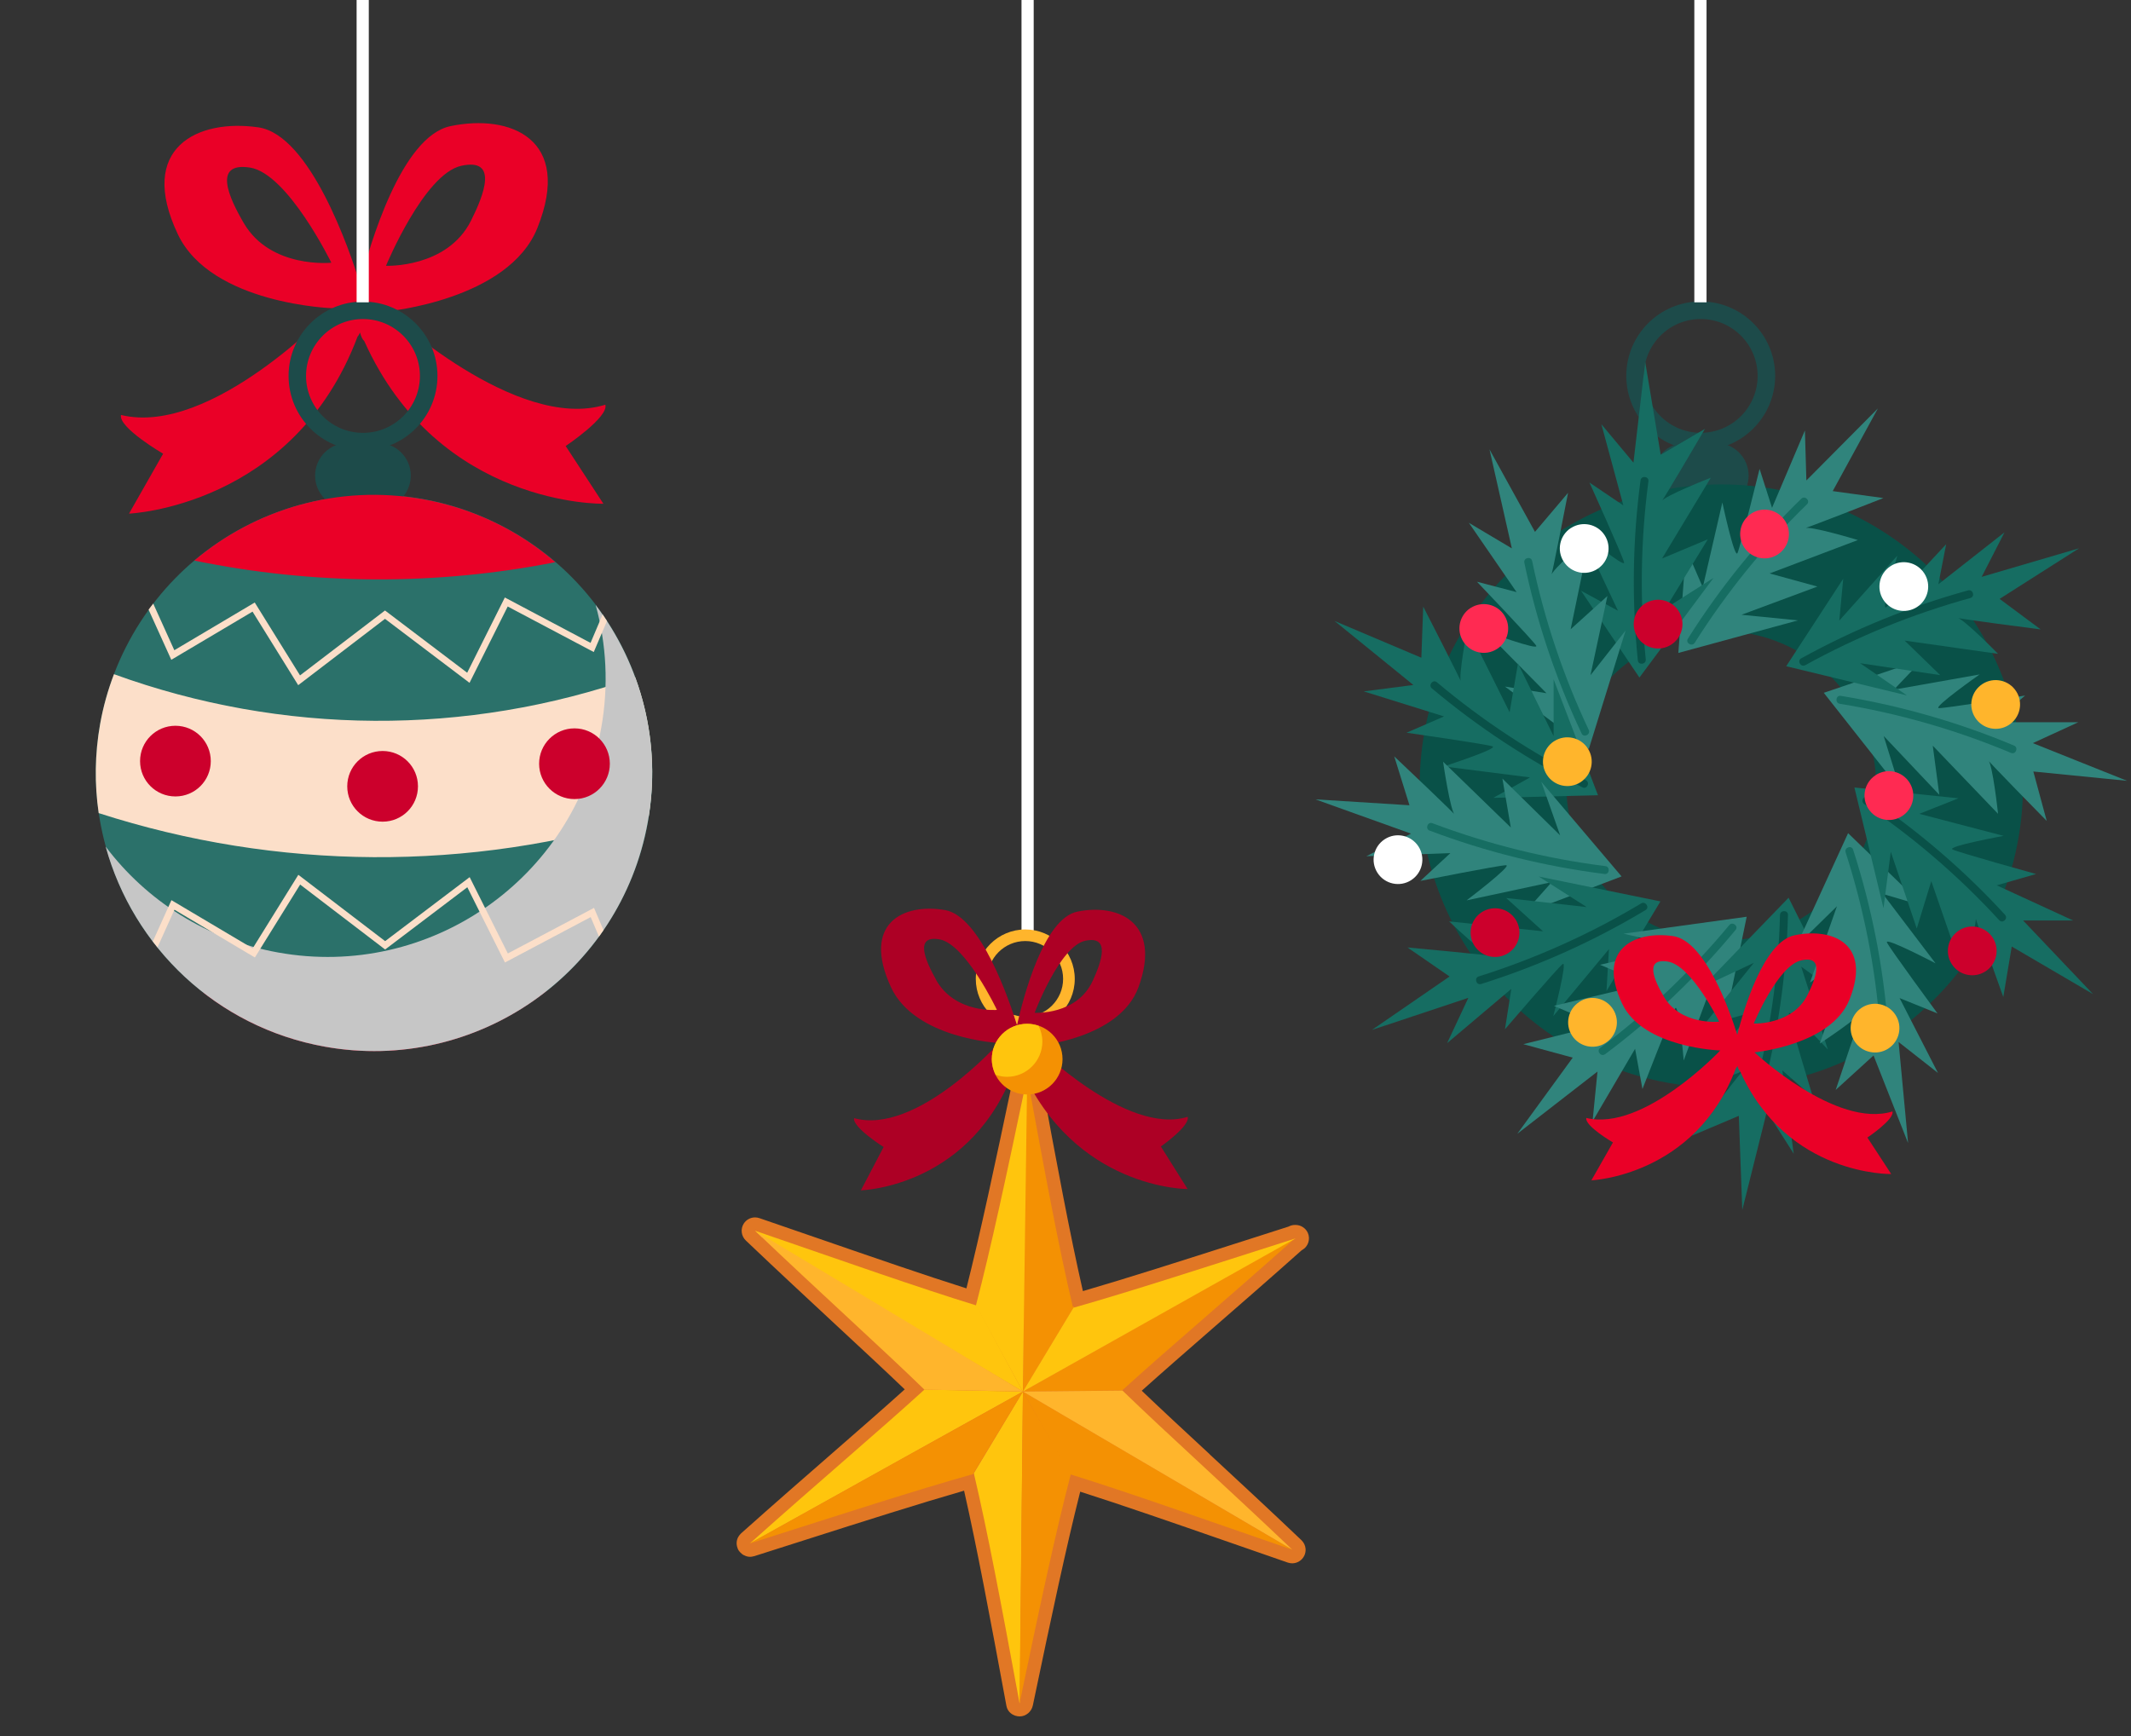 <svg xmlns="http://www.w3.org/2000/svg" width="81" height="66" viewBox="0 0 81 66" fill="none"><rect x="0" y="0" width="81" height="66" fill="#333333" stroke="none"/><path d="M14.717 11.836C14.717 11.836 19.328 11.411 20.427 8.665C21.784 5.277 19.391 4.32 17.12 4.796C15.255 5.188 14.05 9.311 13.681 10.775C13.297 9.535 11.795 5.129 9.822 4.842C7.523 4.506 5.197 5.61 6.76 8.906C8.028 11.579 12.655 11.719 12.655 11.719C12.655 11.719 8.04 16.616 4.599 15.776C4.492 16.254 6.2 17.249 6.2 17.249L4.904 19.527C4.904 19.527 11.151 19.273 13.592 12.795C13.628 12.76 13.658 12.706 13.684 12.643C13.725 12.79 13.778 12.91 13.847 12.969C16.683 19.283 22.935 19.151 22.935 19.151L21.502 16.957C21.502 16.957 23.143 15.857 23.009 15.386C19.628 16.438 14.717 11.836 14.717 11.836ZM17.535 6.303C18.956 5.992 18.393 7.412 17.902 8.392C16.993 10.202 14.672 10.105 14.672 10.105C14.672 10.105 16.115 6.613 17.535 6.303ZM9.265 8.479C8.712 7.532 8.066 6.15 9.501 6.371C10.937 6.593 12.594 9.988 12.594 9.988C12.594 9.988 10.286 10.227 9.265 8.479Z" fill="#EA0027"></path><path d="M23.645 34.174C26.291 28.969 24.215 22.604 19.009 19.959C13.802 17.314 7.437 19.389 4.791 24.594C2.145 29.8 4.221 36.164 9.427 38.809C14.633 41.455 20.999 39.38 23.645 34.174Z" fill="#2B716A"></path><path d="M14.374 19.321H13.216C12.531 19.321 11.977 18.766 11.977 18.081C11.977 17.397 12.531 16.842 13.216 16.842H14.374C15.059 16.842 15.614 17.397 15.614 18.081C15.614 18.766 15.059 19.321 14.374 19.321Z" fill="#1D4B4A"></path><path d="M13.797 17.123C12.236 17.123 10.969 15.855 10.969 14.293C10.969 12.73 12.236 11.465 13.797 11.465C15.357 11.465 16.628 12.732 16.628 14.293C16.628 15.853 15.36 17.123 13.797 17.123ZM13.797 12.129C12.603 12.129 11.633 13.099 11.633 14.293C11.633 15.486 12.603 16.456 13.797 16.456C14.991 16.456 15.961 15.486 15.961 14.293C15.961 13.099 14.991 12.129 13.797 12.129Z" fill="#1D4B4A"></path><path d="M14.018 0H13.555V11.494H14.018V0Z" fill="white"></path><path d="M7.734 37.741C9.04 38.756 10.606 39.481 12.347 39.792C15.448 40.349 18.474 39.489 20.768 37.679C16.461 36.875 12.037 36.898 7.734 37.738V37.741Z" fill="#EA0027"></path><path d="M7.387 21.311C11.91 22.243 16.579 22.266 21.108 21.373C19.723 20.179 18.01 19.326 16.08 18.98C12.855 18.402 9.708 19.352 7.387 21.311Z" fill="#EA0027"></path><path d="M24.658 31.037C24.951 29.197 24.747 27.387 24.144 25.748C17.734 27.995 10.724 27.955 4.332 25.631C4.103 26.232 3.924 26.863 3.807 27.519C3.601 28.672 3.591 29.813 3.751 30.912C10.538 33.103 17.849 33.147 24.656 31.037H24.658Z" fill="#FCDFC9"></path><g style="mix-blend-mode:multiply"><path d="M22.642 23.004C23.049 24.48 23.141 26.066 22.853 27.674C21.822 33.421 16.326 37.244 10.578 36.213C7.854 35.725 5.563 34.233 4.016 32.187C5.064 35.989 8.206 39.049 12.347 39.792C18.095 40.823 23.591 37 24.622 31.253C25.165 28.229 24.363 25.274 22.644 23.004H22.642Z" fill="#C6C6C6"></path></g><path d="M8.012 28.936C8.012 29.679 7.412 30.279 6.668 30.279C5.925 30.279 5.324 29.679 5.324 28.936C5.324 28.192 5.925 27.592 6.668 27.592C7.412 27.592 8.012 28.192 8.012 28.936Z" fill="#CC002C"></path><path d="M15.887 29.895C15.887 30.638 15.287 31.238 14.543 31.238C13.8 31.238 13.199 30.638 13.199 29.895C13.199 29.151 13.8 28.551 14.543 28.551C15.287 28.551 15.887 29.151 15.887 29.895Z" fill="#CC002C"></path><path d="M21.836 30.379C22.579 30.379 23.18 29.777 23.18 29.035C23.18 28.293 22.579 27.691 21.836 27.691C21.094 27.691 20.492 28.293 20.492 29.035C20.492 29.777 21.094 30.379 21.836 30.379Z" fill="#CC002C"></path><path d="M22.574 34.518L19.303 36.248L17.852 33.347L14.639 35.78L11.34 33.258L9.604 36.055L6.516 34.222L5.809 35.79C5.867 35.867 5.926 35.94 5.987 36.014L6.631 34.586L9.688 36.401L11.409 33.629L14.639 36.098L17.763 33.731L19.193 36.592L22.452 34.866L22.767 35.607C22.826 35.526 22.882 35.444 22.938 35.36L22.577 34.51L22.574 34.518Z" fill="#FCDFC9"></path><path d="M22.905 23.361L22.447 24.441L19.189 22.715L17.758 25.576L14.634 23.209L11.404 25.677L9.683 22.906L6.626 24.72L5.824 22.947C5.766 23.023 5.704 23.099 5.648 23.178L6.511 25.084L9.599 23.252L11.335 26.049L14.634 23.527L17.847 25.96L19.298 23.058L22.569 24.789L23.071 23.611C23.015 23.527 22.961 23.44 22.903 23.356L22.905 23.361Z" fill="#FCDFC9"></path><path d="M39.291 0H38.828V35.49H39.291V0Z" fill="white"></path><path d="M45.982 55.288C45.015 54.392 44.16 53.6 43.398 52.872C44.195 52.157 45.091 51.376 46.107 50.49C47.12 49.609 48.266 48.612 49.47 47.538L49.495 47.522C49.724 47.395 49.816 47.112 49.712 46.873C49.628 46.685 49.442 46.57 49.246 46.57C49.243 46.57 49.225 46.57 49.218 46.57C49.136 46.57 49.055 46.591 48.978 46.632L47.27 47.179C44.834 47.958 42.864 48.589 41.161 49.085C40.659 46.878 40.168 44.244 39.544 40.841C39.501 40.602 39.292 40.426 39.05 40.424H39.043C38.801 40.424 38.595 40.592 38.544 40.828C37.808 44.328 37.269 46.855 36.734 48.981C35.117 48.469 33.272 47.83 30.994 47.044C30.322 46.812 29.614 46.568 28.866 46.311C28.812 46.293 28.756 46.283 28.7 46.283C28.527 46.283 28.359 46.372 28.265 46.527C28.14 46.731 28.176 46.995 28.349 47.161C29.581 48.334 30.757 49.426 31.796 50.391C32.768 51.292 33.626 52.091 34.389 52.821C33.593 53.539 32.694 54.323 31.676 55.211C30.622 56.13 29.428 57.171 28.168 58.296C28.16 58.304 28.153 58.314 28.145 58.321C28.132 58.334 28.12 58.347 28.11 58.36C28.099 58.372 28.092 58.385 28.084 58.398C28.076 58.41 28.066 58.423 28.059 58.436C28.051 58.451 28.046 58.466 28.038 58.479C28.033 58.492 28.026 58.505 28.023 58.52C28.018 58.535 28.015 58.55 28.01 58.568C28.008 58.584 28.003 58.596 28.003 58.611C28.003 58.627 28.003 58.645 28 58.66C28 58.675 28 58.688 28 58.703C28 58.721 28.005 58.736 28.008 58.754C28.008 58.767 28.01 58.782 28.015 58.795C28.02 58.813 28.026 58.83 28.033 58.848C28.036 58.858 28.038 58.869 28.043 58.879C28.043 58.879 28.043 58.879 28.043 58.881C28.056 58.912 28.074 58.942 28.094 58.97C28.099 58.978 28.107 58.983 28.112 58.988C28.122 59.001 28.135 59.014 28.145 59.026C28.166 59.047 28.188 59.067 28.211 59.085C28.224 59.095 28.237 59.103 28.252 59.113C28.28 59.128 28.308 59.141 28.336 59.151C28.349 59.156 28.361 59.161 28.377 59.166C28.42 59.179 28.463 59.187 28.509 59.187C28.558 59.187 28.603 59.179 28.649 59.164C28.654 59.164 28.657 59.164 28.662 59.164L30.507 58.576C32.956 57.794 34.934 57.166 36.645 56.672C37.141 58.861 37.63 61.477 38.254 64.852C38.297 65.091 38.508 65.249 38.753 65.254H38.758C39 65.254 39.211 65.071 39.259 64.834C39.987 61.353 40.522 58.838 41.059 56.71C42.663 57.222 44.493 57.858 46.751 58.642C47.443 58.884 48.177 59.138 48.95 59.406C49.006 59.423 49.062 59.434 49.116 59.434C49.309 59.434 49.493 59.322 49.579 59.138C49.617 59.054 49.633 58.965 49.625 58.879C49.615 58.759 49.561 58.645 49.47 58.556C48.225 57.37 47.034 56.267 45.985 55.295L45.982 55.288Z" fill="#E17725"></path><path d="M38.919 52.847C39.529 51.832 40.143 50.814 40.838 49.661C40.818 49.666 40.797 49.674 40.777 49.679C40.247 47.426 39.756 44.807 39.046 40.934C39.02 41.058 38.995 41.181 38.969 41.303C38.929 46.861 38.906 49.875 38.883 52.906C38.895 52.886 38.908 52.868 38.921 52.847H38.919Z" fill="#F49103"></path><path d="M37.016 56.009C37.545 58.261 38.039 60.883 38.754 64.754C38.754 64.744 38.759 64.734 38.762 64.721C38.818 59.025 38.849 55.955 38.882 52.906C38.286 53.894 37.69 54.889 37.018 56.006L37.016 56.009Z" fill="#FFC50D"></path><path d="M40.685 56.101C40.69 56.086 40.693 56.071 40.698 56.055C42.915 56.745 45.557 57.687 49.116 58.916C44.455 56.177 41.441 54.403 38.883 52.904C39.458 53.922 40.036 54.946 40.688 56.101H40.685Z" fill="#F49103"></path><path d="M38.883 52.903C40.072 52.888 41.26 52.873 42.655 52.858C44.361 51.305 46.614 49.406 49.221 47.08C44.47 49.755 41.467 51.443 38.883 52.903Z" fill="#F49103"></path><path d="M38.878 52.904C38.315 51.858 37.75 50.812 37.114 49.631C34.897 48.949 32.262 48.015 28.703 46.791C28.787 46.87 28.871 46.949 28.955 47.028C33.407 49.662 36.302 51.372 38.781 52.846C38.814 52.866 38.847 52.884 38.878 52.904Z" fill="#FFC50D"></path><path d="M35.137 52.83C33.418 54.398 31.142 56.319 28.508 58.674C33.268 56.024 36.287 54.342 38.879 52.904C37.697 52.881 36.516 52.858 35.137 52.83Z" fill="#FFC50D"></path><path d="M35.138 52.831C36.518 52.856 37.697 52.879 38.878 52.902C36.33 51.367 33.336 49.573 28.703 46.791C31.239 49.209 33.463 51.204 35.138 52.831Z" fill="#FFB52C"></path><path d="M38.878 52.904C38.308 51.86 37.738 50.814 37.094 49.636C37.677 47.398 38.237 44.782 39.044 40.934C38.962 46.726 38.922 49.806 38.878 52.904Z" fill="#FFC50D"></path><path d="M38.883 52.903C39.494 51.885 40.107 50.867 40.802 49.717C43.017 49.088 45.649 48.228 49.249 47.08C44.481 49.758 41.472 51.445 38.883 52.903Z" fill="#FFC50D"></path><path d="M42.66 52.866C41.263 52.879 40.072 52.891 38.883 52.904C41.441 54.403 44.455 56.175 49.119 58.913C46.578 56.493 44.343 54.492 42.663 52.863L42.66 52.866Z" fill="#FFB52C"></path><path d="M38.881 52.907C39.462 53.91 40.042 54.92 40.699 56.055C40.116 58.292 39.558 60.909 38.754 64.754C38.815 59.036 38.848 55.961 38.881 52.904V52.907Z" fill="#F49103"></path><path d="M28.508 58.674C33.268 56.024 36.287 54.342 38.881 52.906C38.275 53.904 37.667 54.909 36.98 56.044C34.755 56.67 32.115 57.528 28.51 58.676L28.508 58.674Z" fill="#F49103"></path><path d="M38.971 39.098C37.932 39.098 37.09 38.253 37.09 37.217C37.09 36.181 37.935 35.336 38.971 35.336C40.007 35.336 40.852 36.178 40.852 37.217C40.852 38.255 40.007 39.098 38.971 39.098ZM38.971 35.776C38.177 35.776 37.533 36.423 37.533 37.214C37.533 38.006 38.179 38.652 38.971 38.652C39.763 38.652 40.409 38.006 40.409 37.214C40.409 36.423 39.763 35.776 38.971 35.776Z" fill="#FFB52C"></path><path d="M39.383 39.766C39.383 39.766 42.554 39.514 43.277 37.524C44.168 35.068 42.509 34.34 40.951 34.658C39.67 34.92 38.894 37.916 38.657 38.977C38.377 38.066 37.285 34.834 35.923 34.599C34.335 34.325 32.746 35.101 33.864 37.526C34.77 39.494 37.962 39.652 37.962 39.652C37.962 39.652 34.844 43.166 32.464 42.51C32.397 42.856 33.586 43.607 33.586 43.607L32.723 45.254C32.723 45.254 37.025 45.147 38.624 40.451C38.649 40.425 38.67 40.387 38.685 40.339C38.716 40.446 38.754 40.535 38.802 40.578C40.836 45.223 45.141 45.205 45.141 45.205L44.125 43.587C44.125 43.587 45.243 42.805 45.143 42.459C42.827 43.184 39.385 39.764 39.385 39.764L39.383 39.766ZM41.254 35.765C42.229 35.556 41.859 36.587 41.531 37.295C40.928 38.603 39.327 38.504 39.327 38.504C39.327 38.504 40.279 35.974 41.251 35.765H41.254ZM35.582 37.249C35.19 36.552 34.727 35.534 35.717 35.714C36.71 35.895 37.893 38.394 37.893 38.394C37.893 38.394 36.305 38.539 35.579 37.252L35.582 37.249Z" fill="#AD0025"></path><path d="M39.043 41.61C39.786 41.61 40.387 41.008 40.387 40.266C40.387 39.523 39.786 38.922 39.043 38.922C38.301 38.922 37.699 39.523 37.699 40.266C37.699 41.008 38.301 41.61 39.043 41.61Z" fill="#F49103"></path><path d="M37.699 40.266C37.699 40.48 37.755 40.681 37.844 40.861C37.979 40.907 38.124 40.938 38.277 40.938C39.02 40.938 39.621 40.337 39.621 39.594C39.621 39.38 39.565 39.179 39.476 38.998C39.341 38.952 39.196 38.922 39.043 38.922C38.3 38.922 37.699 39.523 37.699 40.266Z" fill="#FFC50D"></path><path d="M65.226 19.321H64.068C63.383 19.321 62.828 18.766 62.828 18.081C62.828 17.397 63.383 16.842 64.068 16.842H65.226C65.911 16.842 66.466 17.397 66.466 18.081C66.466 18.766 65.911 19.321 65.226 19.321Z" fill="#1D4B4A"></path><path d="M64.645 17.119C63.084 17.119 61.816 15.851 61.816 14.289C61.816 12.726 63.084 11.461 64.645 11.461C66.205 11.461 67.475 12.728 67.475 14.289C67.475 15.849 66.208 17.119 64.645 17.119ZM64.645 12.128C63.451 12.128 62.481 13.098 62.481 14.291C62.481 15.485 63.451 16.454 64.645 16.454C65.838 16.454 66.808 15.485 66.808 14.291C66.808 13.098 65.838 12.128 64.645 12.128Z" fill="#1D4B4A"></path><path d="M64.866 0H64.402V11.494H64.866V0Z" fill="white"></path><path d="M65.426 41.345C59.103 41.345 53.961 36.202 53.961 29.879C53.961 23.557 59.106 18.416 65.426 18.416C71.747 18.416 76.894 23.56 76.894 29.879C76.894 36.199 71.75 41.345 65.426 41.345ZM65.426 23.992C62.181 23.992 59.538 26.634 59.538 29.879C59.538 33.124 62.181 35.766 65.426 35.766C68.672 35.766 71.314 33.124 71.314 29.879C71.314 26.634 68.672 23.992 65.426 23.992Z" fill="#095148"></path><path d="M63.794 24.827L64.089 20.862L64.723 22.328L65.467 19.103C65.467 19.103 65.93 21.262 66.042 21.027C66.151 20.793 66.882 17.826 66.882 17.826L67.356 19.307L68.605 16.365L68.661 18.266L71.38 15.527L69.662 18.671L71.589 18.935C71.589 18.935 68.394 20.193 68.58 20.081C68.766 19.969 70.619 20.531 70.619 20.531L67.264 21.801L69.081 22.3L66.195 23.372L68.343 23.585L63.789 24.825L63.794 24.827Z" fill="#30847C"></path><path d="M68.469 18.959C66.827 20.555 65.379 22.344 64.157 24.281C64.052 24.446 64.315 24.599 64.419 24.434C65.628 22.52 67.061 20.753 68.683 19.173C68.823 19.038 68.609 18.824 68.469 18.959Z" fill="#166D62"></path><path d="M62.312 25.756L60.095 22.458L61.5 23.219L60.09 20.223C60.09 20.223 61.79 21.633 61.732 21.381C61.673 21.129 60.416 18.345 60.416 18.345L61.704 19.215L60.869 16.128L62.088 17.589L62.534 13.756L63.124 17.288L64.804 16.306C64.804 16.306 63.071 19.269 63.147 19.068C63.224 18.866 65.028 18.162 65.028 18.162L63.175 21.233L64.914 20.503L63.307 23.13L65.13 21.972L62.315 25.759L62.312 25.756Z" fill="#166D62"></path><path d="M62.357 18.261C62.054 20.532 62.021 22.832 62.255 25.108C62.276 25.301 62.576 25.261 62.556 25.067C62.324 22.815 62.36 20.542 62.657 18.297C62.683 18.104 62.383 18.068 62.357 18.261Z" fill="#095148"></path><path d="M60.391 28.479L57.204 26.102L58.782 26.354L56.458 23.997C56.458 23.997 58.53 24.763 58.39 24.544C58.25 24.325 56.14 22.116 56.14 22.116L57.645 22.51L55.832 19.876L57.466 20.848L56.616 17.084L58.345 20.22L59.602 18.736C59.602 18.736 58.95 22.106 58.956 21.889C58.961 21.673 60.429 20.41 60.429 20.41L59.701 23.923L61.099 22.658L60.455 25.669L61.789 23.971L60.391 28.476V28.479Z" fill="#30847C"></path><path d="M57.941 21.393C58.407 23.636 59.14 25.817 60.118 27.886C60.202 28.062 60.469 27.924 60.388 27.749C59.42 25.7 58.7 23.544 58.237 21.327C58.196 21.136 57.901 21.203 57.941 21.393Z" fill="#166D62"></path><path d="M60.736 30.233L56.76 30.332L58.157 29.556L54.873 29.138C54.873 29.138 56.976 28.461 56.732 28.375C56.487 28.288 53.463 27.856 53.463 27.856L54.889 27.237L51.837 26.285L53.723 26.041L50.727 23.608L54.026 25.005L54.097 23.061C54.097 23.061 55.665 26.115 55.538 25.942C55.408 25.769 55.782 23.867 55.782 23.867L57.381 27.079L57.699 25.221L59.053 27.985V25.825L60.739 30.23L60.736 30.233Z" fill="#166D62"></path><path d="M54.428 26.172C56.18 27.646 58.104 28.911 60.151 29.934C60.327 30.02 60.451 29.745 60.276 29.659C58.249 28.646 56.35 27.396 54.617 25.938C54.467 25.813 54.276 26.047 54.426 26.172H54.428Z" fill="#095148"></path><path d="M61.639 33.319L57.922 34.732L58.981 33.536L55.745 34.23C55.745 34.23 57.505 32.894 57.245 32.894C56.985 32.894 53.989 33.49 53.989 33.49L55.129 32.434L51.935 32.551L53.633 31.693L50 30.39L53.574 30.614L52.996 28.756C52.996 28.756 55.491 31.115 55.31 30.996C55.129 30.876 54.852 28.959 54.852 28.959L57.426 31.459L57.107 29.601L59.302 31.759L58.584 29.721L61.636 33.319H61.639Z" fill="#30847C"></path><path d="M54.343 31.578C56.484 32.388 58.719 32.94 60.989 33.227C61.183 33.253 61.211 32.95 61.017 32.927C58.77 32.645 56.565 32.095 54.445 31.296C54.261 31.227 54.16 31.512 54.343 31.581V31.578Z" fill="#166D62"></path><path d="M63.112 34.271L61.063 37.679L61.157 36.083L59.042 38.628C59.042 38.628 59.599 36.49 59.396 36.651C59.192 36.811 57.204 39.13 57.204 39.13L57.446 37.595L55.005 39.659L55.812 37.936L52.148 39.155L55.099 37.124L53.498 36.02C53.498 36.02 56.916 36.335 56.7 36.35C56.484 36.368 55.081 35.029 55.081 35.029L58.65 35.406L57.252 34.141L60.312 34.485L58.49 33.324L63.112 34.269V34.271Z" fill="#166D62"></path><path d="M56.3 37.409C58.485 36.722 60.585 35.778 62.547 34.599C62.715 34.5 62.547 34.246 62.382 34.345C60.44 35.511 58.365 36.442 56.206 37.122C56.02 37.18 56.115 37.468 56.3 37.409Z" fill="#095148"></path><path d="M66.391 34.859L65.589 38.753L65.148 37.215L63.998 40.318C63.998 40.318 63.814 38.116 63.674 38.335C63.534 38.554 62.43 41.402 62.43 41.402L62.15 39.873L60.533 42.632L60.721 40.738L57.672 43.105L59.78 40.209L57.901 39.697C57.901 39.697 61.231 38.86 61.032 38.946C60.834 39.033 59.067 38.239 59.067 38.239L62.557 37.409L60.818 36.678L63.819 35.986L61.714 35.497L66.388 34.853L66.391 34.859Z" fill="#30847C"></path><path d="M61.01 40.079C62.843 38.707 64.508 37.119 65.969 35.355C66.094 35.205 65.855 35.022 65.73 35.17C64.284 36.913 62.637 38.481 60.825 39.837C60.669 39.955 60.852 40.194 61.01 40.077V40.079Z" fill="#166D62"></path><path d="M67.984 34.127L69.759 37.685L68.463 36.748L69.476 39.899C69.476 39.899 67.972 38.281 67.997 38.54C68.022 38.8 68.913 41.722 68.913 41.722L67.748 40.694L68.18 43.862L67.159 42.256L66.225 46L66.093 42.422L64.301 43.18C64.301 43.18 66.401 40.464 66.299 40.655C66.197 40.846 64.316 41.312 64.316 41.312L66.549 38.505L64.731 39.004L66.663 36.606L64.706 37.522L67.984 34.13V34.127Z" fill="#166D62"></path><path d="M66.978 41.562C67.572 39.35 67.9 37.072 67.961 34.784C67.966 34.588 67.663 34.593 67.658 34.784C67.6 37.046 67.271 39.296 66.686 41.485C66.635 41.673 66.927 41.747 66.978 41.559V41.562Z" fill="#095148"></path><path d="M70.246 31.674L73.103 34.44L71.57 33.987L73.571 36.624C73.571 36.624 71.616 35.599 71.725 35.833C71.835 36.067 73.645 38.528 73.645 38.528L72.204 37.945L73.663 40.791L72.166 39.615L72.527 43.458L71.214 40.126L69.775 41.437C69.775 41.437 70.855 38.179 70.824 38.393C70.791 38.607 69.172 39.671 69.172 39.671L70.346 36.281L68.798 37.355L69.824 34.453L68.281 35.965L70.246 31.676V31.674Z" fill="#30847C"></path><path d="M71.761 39.022C71.586 36.739 71.14 34.481 70.438 32.303C70.376 32.117 70.094 32.221 70.153 32.405C70.847 34.56 71.285 36.79 71.458 39.047C71.474 39.241 71.774 39.215 71.759 39.02L71.761 39.022Z" fill="#166D62"></path><path d="M70.484 29.938L74.44 30.35L72.954 30.94L76.156 31.778C76.156 31.778 73.985 32.177 74.216 32.294C74.448 32.411 77.391 33.228 77.391 33.228L75.896 33.658L78.801 34.995H76.899L79.557 37.794L76.467 35.985L76.146 37.904C76.146 37.904 74.983 34.674 75.089 34.862C75.196 35.051 74.58 36.888 74.58 36.888L73.409 33.498L72.857 35.3L71.869 32.383L71.592 34.526L70.487 29.94L70.484 29.938Z" fill="#166D62"></path><path d="M76.213 34.779C74.666 33.091 72.919 31.592 71.02 30.312C70.857 30.202 70.7 30.459 70.86 30.569C72.739 31.834 74.462 33.318 75.992 34.985C76.124 35.127 76.343 34.921 76.211 34.779H76.213Z" fill="#095148"></path><path d="M69.325 26.338L73.09 25.061L71.988 26.219L75.246 25.641C75.246 25.641 73.439 26.913 73.699 26.921C73.958 26.931 76.975 26.443 76.975 26.443L75.799 27.458H78.996L77.268 28.252L80.852 29.685L77.288 29.331L77.797 31.21C77.797 31.21 75.389 28.761 75.565 28.889C75.74 29.016 75.947 30.94 75.947 30.94L73.465 28.349L73.714 30.217L71.599 27.98L72.24 30.041L69.32 26.336L69.325 26.338Z" fill="#30847C"></path><path d="M76.552 28.344C74.442 27.458 72.227 26.824 69.969 26.455C69.776 26.425 69.74 26.725 69.931 26.756C72.166 27.12 74.353 27.748 76.44 28.624C76.621 28.7 76.733 28.418 76.552 28.344Z" fill="#166D62"></path><path d="M67.891 25.334L70.062 22.002L69.912 23.593L72.119 21.124C72.119 21.124 71.485 23.239 71.694 23.086C71.903 22.934 73.975 20.689 73.975 20.689L73.677 22.213L76.192 20.238L75.324 21.931L79.028 20.844L76.006 22.768L77.567 23.929C77.567 23.929 74.16 23.491 74.377 23.481C74.593 23.473 75.948 24.858 75.948 24.858L72.396 24.354L73.748 25.667L70.704 25.214L72.483 26.438L67.898 25.329L67.891 25.334Z" fill="#166D62"></path><path d="M74.808 22.445C72.601 23.054 70.468 23.922 68.465 25.029C68.294 25.123 68.449 25.383 68.62 25.288C70.603 24.194 72.708 23.339 74.892 22.736C75.081 22.685 74.997 22.395 74.808 22.445Z" fill="#095148"></path><path d="M62.523 22.949C62.953 22.671 63.526 22.796 63.803 23.226C64.081 23.656 63.956 24.229 63.526 24.506C63.096 24.784 62.523 24.659 62.245 24.229C61.968 23.799 62.093 23.226 62.523 22.949Z" fill="#CC002C"></path><path d="M71.296 29.466C71.727 29.189 72.299 29.313 72.577 29.746C72.854 30.176 72.73 30.749 72.299 31.026C71.869 31.304 71.296 31.179 71.019 30.749C70.741 30.319 70.866 29.746 71.296 29.469V29.466Z" fill="#FF2A52"></path><path d="M59.074 28.179C59.504 27.902 60.077 28.026 60.354 28.456C60.632 28.887 60.507 29.459 60.077 29.737C59.647 30.014 59.074 29.889 58.796 29.457C58.519 29.027 58.644 28.454 59.074 28.177V28.179Z" fill="#FFB52C"></path><path d="M74.464 35.372C74.894 35.095 75.467 35.22 75.745 35.65C76.022 36.08 75.897 36.653 75.467 36.93C75.037 37.207 74.464 37.083 74.187 36.653C73.909 36.222 74.034 35.65 74.464 35.372Z" fill="#CC002C"></path><path d="M66.57 19.523C67 19.245 67.573 19.37 67.85 19.8C68.128 20.23 68.003 20.803 67.573 21.08C67.143 21.358 66.57 21.233 66.292 20.803C66.015 20.373 66.14 19.8 66.57 19.523Z" fill="#FF2A52"></path><path d="M55.898 23.115C56.328 22.837 56.901 22.962 57.178 23.392C57.456 23.822 57.331 24.395 56.901 24.672C56.471 24.95 55.898 24.825 55.62 24.392C55.343 23.962 55.468 23.39 55.898 23.112V23.115Z" fill="#FF2A52"></path><path d="M71.863 21.521C72.293 21.243 72.866 21.368 73.143 21.798C73.421 22.228 73.296 22.801 72.866 23.078C72.435 23.356 71.863 23.231 71.585 22.801C71.308 22.371 71.432 21.798 71.865 21.521H71.863Z" fill="white"></path><path d="M52.636 31.904C53.066 31.626 53.639 31.751 53.917 32.181C54.194 32.611 54.069 33.184 53.639 33.461C53.209 33.739 52.636 33.614 52.359 33.184C52.081 32.754 52.206 32.181 52.636 31.904Z" fill="white"></path><path d="M59.714 20.074C60.145 19.796 60.717 19.921 60.995 20.351C61.272 20.781 61.148 21.354 60.717 21.631C60.287 21.909 59.714 21.784 59.437 21.351C59.159 20.921 59.284 20.348 59.714 20.071V20.074Z" fill="white"></path><path d="M70.769 38.308C71.199 38.031 71.772 38.155 72.049 38.585C72.327 39.016 72.202 39.588 71.772 39.866C71.342 40.143 70.769 40.018 70.492 39.588C70.214 39.158 70.339 38.585 70.769 38.308Z" fill="#FFB52C"></path><path d="M75.355 26.003C75.785 25.726 76.358 25.851 76.635 26.281C76.913 26.711 76.788 27.284 76.358 27.561C75.928 27.838 75.355 27.714 75.078 27.284C74.8 26.853 74.925 26.281 75.355 26.003Z" fill="#FFB52C"></path><path d="M60.031 38.087C60.461 37.81 61.034 37.934 61.311 38.367C61.589 38.797 61.464 39.37 61.034 39.647C60.603 39.925 60.031 39.8 59.753 39.37C59.476 38.94 59.6 38.367 60.031 38.09V38.087Z" fill="#FFB52C"></path><path d="M56.326 34.677C56.757 34.4 57.329 34.524 57.607 34.955C57.884 35.385 57.759 35.957 57.327 36.235C56.897 36.512 56.324 36.387 56.046 35.957C55.769 35.527 55.894 34.955 56.324 34.677H56.326Z" fill="#CC002C"></path><path d="M66.688 40.007C66.688 40.007 69.603 39.737 70.298 38.004C71.156 35.864 69.643 35.258 68.208 35.558C67.029 35.805 66.268 38.411 66.034 39.338C65.789 38.554 64.842 35.77 63.595 35.589C62.142 35.378 60.67 36.075 61.66 38.16C62.462 39.849 65.387 39.936 65.387 39.936C65.387 39.936 62.47 43.031 60.296 42.502C60.23 42.804 61.309 43.433 61.309 43.433L60.489 44.874C60.489 44.874 64.438 44.713 65.98 40.618C66.003 40.595 66.023 40.562 66.039 40.521C66.064 40.616 66.097 40.689 66.143 40.728C67.935 44.718 71.886 44.634 71.886 44.634L70.98 43.247C70.98 43.247 72.019 42.552 71.932 42.255C69.794 42.919 66.691 40.01 66.691 40.01L66.688 40.007ZM68.47 36.51C69.366 36.314 69.012 37.213 68.701 37.831C68.126 38.974 66.66 38.913 66.66 38.913C66.66 38.913 67.574 36.706 68.47 36.51ZM63.241 37.887C62.892 37.289 62.483 36.413 63.391 36.556C64.3 36.696 65.346 38.842 65.346 38.842C65.346 38.842 63.885 38.994 63.241 37.887Z" fill="#EA0027"></path></svg>